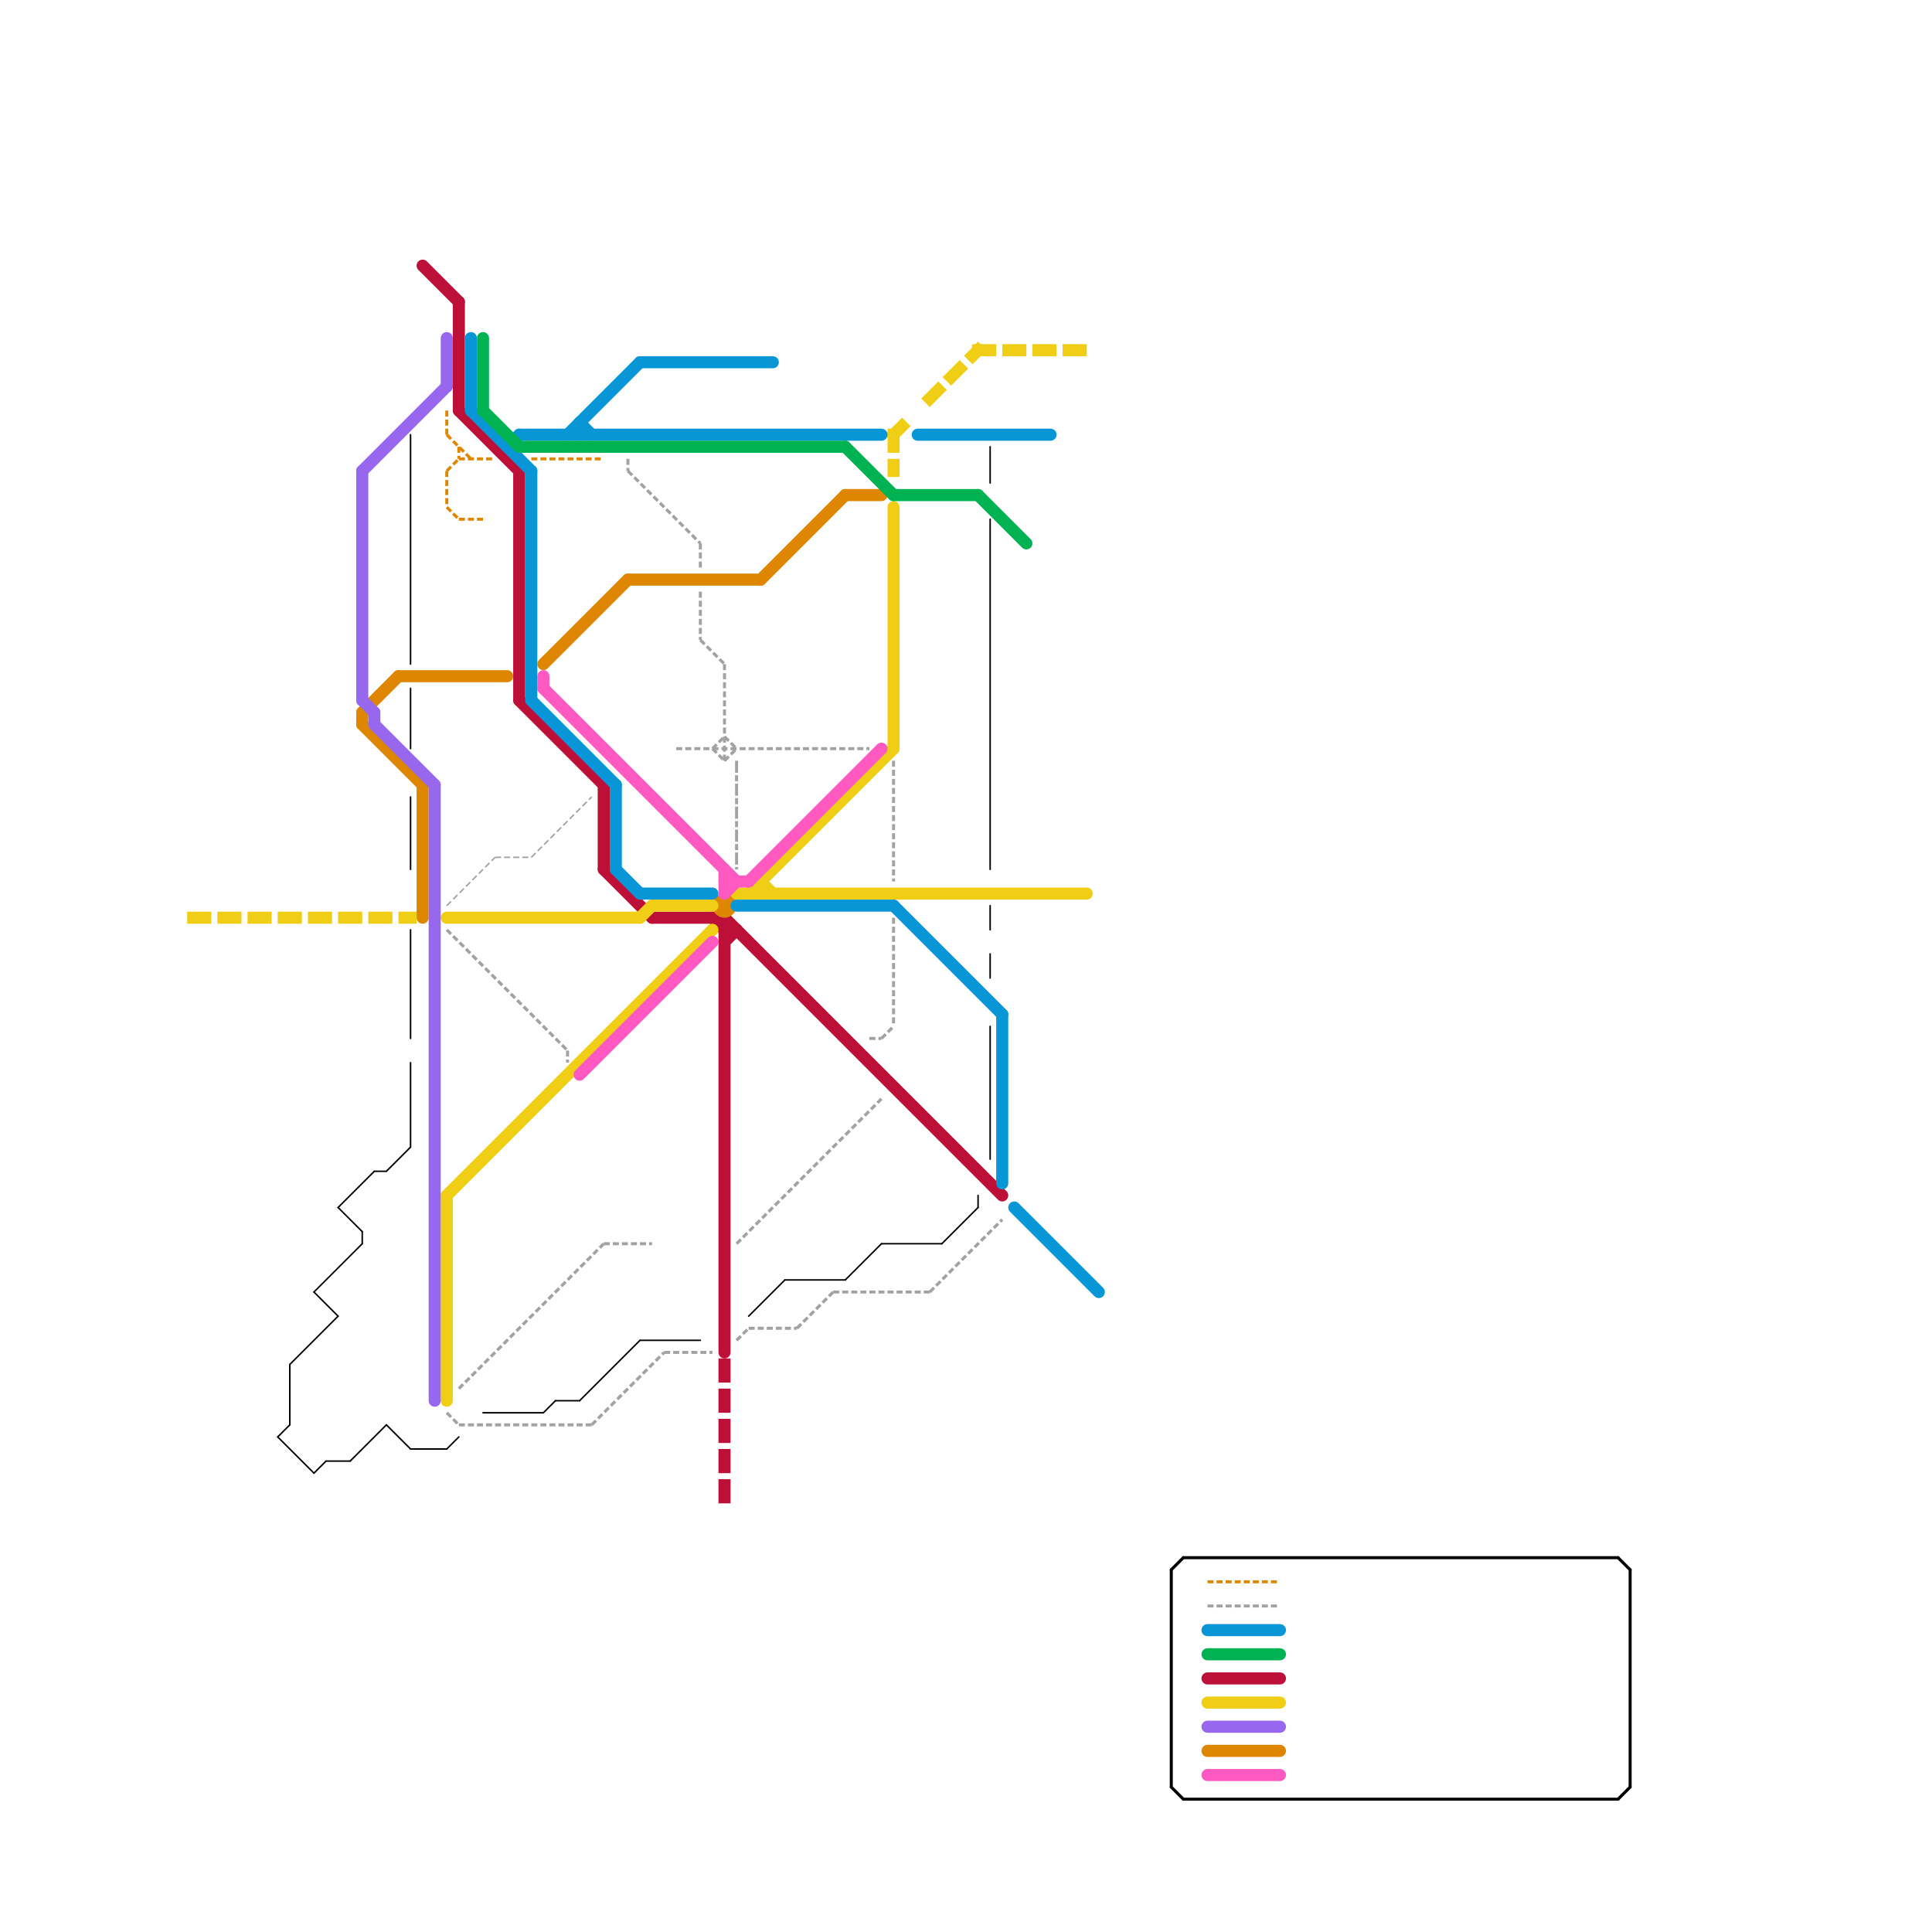 
<svg version="1.1" xmlns="http://www.w3.org/2000/svg" viewBox="0 0 160 160">
<style>text { font: 1px Helvetica; font-weight: 600; white-space: pre; dominant-baseline: central; } line { stroke-width: 1; fill: none; stroke-linecap: round; stroke-linejoin: round; } .c0 { stroke: #bd1038 } .c1 { stroke: #df8600 } .c2 { stroke: #f0ce15 } .c3 { stroke: #0896d7 } .c4 { stroke: #00b251 } .c5 { stroke: #9768ee } .c6 { stroke: #000000 } .c7 { stroke: #a2a2a2 } .c8 { stroke: #fe58c1 } .w4 { stroke-width: .25; }.w1 { stroke-width: 1; }.w5 { stroke-width: .125; }.l7 { stroke-dasharray: 1 .2 .5 .2; stroke-linecap: butt; }.l3 { stroke-dasharray: .5 .25; stroke-linecap: butt; }.l1 { stroke-dasharray: 1 1.5; stroke-linecap: square; }</style><defs><g id="wm-xf"><circle r="1.2" fill="#000"/><circle r="0.9" fill="#fff"/><circle r="0.6" fill="#000"/><circle r="0.3" fill="#fff"/></g><g id="wm"><circle r="0.6" fill="#000"/><circle r="0.3" fill="#fff"/></g></defs><line class="c0 " x1="100" y1="139" x2="106" y2="139"/><line class="c0 " x1="60" y1="76" x2="83" y2="99"/><line class="c0 " x1="54" y1="76" x2="60" y2="76"/><line class="c0 " x1="38" y1="34" x2="43" y2="39"/><line class="c0 " x1="35" y1="22" x2="38" y2="25"/><line class="c0 " x1="43" y1="58" x2="50" y2="65"/><line class="c0 " x1="60" y1="76" x2="60" y2="112"/><line class="c0 " x1="50" y1="65" x2="50" y2="72"/><line class="c0 " x1="43" y1="39" x2="43" y2="58"/><line class="c0 " x1="60" y1="77" x2="61" y2="77"/><line class="c0 " x1="59" y1="76" x2="60" y2="77"/><line class="c0 " x1="38" y1="25" x2="38" y2="34"/><line class="c0 " x1="50" y1="72" x2="54" y2="76"/><line class="c0 " x1="60" y1="78" x2="61" y2="77"/><line class="c0 l1" x1="60" y1="113" x2="60" y2="125"/><line class="c1 " x1="33" y1="56" x2="42" y2="56"/><line class="c1 " x1="30" y1="59" x2="33" y2="56"/><line class="c1 " x1="52" y1="48" x2="63" y2="48"/><line class="c1 " x1="30" y1="60" x2="35" y2="65"/><line class="c1 " x1="63" y1="48" x2="70" y2="41"/><line class="c1 " x1="70" y1="41" x2="73" y2="41"/><line class="c1 " x1="35" y1="65" x2="35" y2="76"/><line class="c1 " x1="100" y1="145" x2="106" y2="145"/><line class="c1 " x1="30" y1="59" x2="30" y2="60"/><line class="c1 " x1="45" y1="55" x2="52" y2="48"/><circle cx="60" cy="75" r="1" fill="#df8600" /><line class="c1 w4 l3" x1="44" y1="38" x2="50" y2="38"/><line class="c1 w4 l3" x1="37" y1="36" x2="39" y2="38"/><line class="c1 w4 l3" x1="37" y1="39" x2="38" y2="38"/><line class="c1 w4 l3" x1="37" y1="34" x2="37" y2="36"/><line class="c1 w4 l3" x1="38" y1="38" x2="41" y2="38"/><line class="c1 w4 l3" x1="38" y1="43" x2="40" y2="43"/><line class="c1 w4 l3" x1="38" y1="37" x2="38" y2="38"/><line class="c1 w4 l3" x1="37" y1="42" x2="38" y2="43"/><line class="c1 w4 l3" x1="100" y1="131" x2="106" y2="131"/><line class="c1 w4 l3" x1="37" y1="39" x2="37" y2="42"/><line class="c2 " x1="54" y1="75" x2="59" y2="75"/><line class="c2 " x1="100" y1="141" x2="106" y2="141"/><line class="c2 " x1="37" y1="76" x2="53" y2="76"/><line class="c2 " x1="74" y1="42" x2="74" y2="62"/><line class="c2 " x1="53" y1="76" x2="54" y2="75"/><line class="c2 " x1="61" y1="74" x2="90" y2="74"/><line class="c2 " x1="63" y1="73" x2="63" y2="74"/><line class="c2 " x1="37" y1="99" x2="37" y2="116"/><line class="c2 " x1="63" y1="73" x2="64" y2="74"/><line class="c2 " x1="37" y1="99" x2="59" y2="77"/><line class="c2 " x1="62" y1="74" x2="74" y2="62"/><line class="c2 l1" x1="74" y1="36" x2="74" y2="39"/><line class="c2 l1" x1="81" y1="29" x2="90" y2="29"/><line class="c2 l1" x1="16" y1="76" x2="34" y2="76"/><line class="c2 l1" x1="77" y1="33" x2="81" y2="29"/><line class="c2 l1" x1="74" y1="36" x2="75" y2="35"/><line class="c3 " x1="48" y1="35" x2="48" y2="36"/><line class="c3 " x1="74" y1="75" x2="83" y2="84"/><line class="c3 " x1="76" y1="36" x2="87" y2="36"/><line class="c3 " x1="42" y1="37" x2="43" y2="36"/><line class="c3 " x1="100" y1="135" x2="106" y2="135"/><line class="c3 " x1="53" y1="30" x2="64" y2="30"/><line class="c3 " x1="51" y1="65" x2="51" y2="72"/><line class="c3 " x1="44" y1="39" x2="44" y2="58"/><line class="c3 " x1="44" y1="58" x2="51" y2="65"/><line class="c3 " x1="48" y1="35" x2="49" y2="36"/><line class="c3 " x1="84" y1="100" x2="91" y2="107"/><line class="c3 " x1="53" y1="74" x2="59" y2="74"/><line class="c3 " x1="47" y1="36" x2="53" y2="30"/><line class="c3 " x1="61" y1="75" x2="74" y2="75"/><line class="c3 " x1="83" y1="84" x2="83" y2="98"/><line class="c3 " x1="51" y1="72" x2="53" y2="74"/><line class="c3 " x1="43" y1="36" x2="73" y2="36"/><line class="c3 " x1="39" y1="28" x2="39" y2="34"/><line class="c3 " x1="39" y1="34" x2="44" y2="39"/><line class="c4 " x1="100" y1="137" x2="106" y2="137"/><line class="c4 " x1="40" y1="34" x2="43" y2="37"/><line class="c4 " x1="74" y1="41" x2="81" y2="41"/><line class="c4 " x1="43" y1="37" x2="70" y2="37"/><line class="c4 " x1="40" y1="28" x2="40" y2="34"/><line class="c4 " x1="81" y1="41" x2="85" y2="45"/><line class="c4 " x1="70" y1="37" x2="74" y2="41"/><line class="c5 " x1="30" y1="39" x2="30" y2="58"/><line class="c5 " x1="30" y1="58" x2="31" y2="59"/><line class="c5 " x1="31" y1="59" x2="31" y2="60"/><line class="c5 " x1="100" y1="143" x2="106" y2="143"/><line class="c5 " x1="31" y1="60" x2="36" y2="65"/><line class="c5 " x1="36" y1="65" x2="36" y2="116"/><line class="c5 " x1="30" y1="39" x2="37" y2="32"/><line class="c5 " x1="37" y1="28" x2="37" y2="32"/><line class="c6 w5" x1="34" y1="77" x2="34" y2="86"/><line class="c6 w5" x1="53" y1="111" x2="58" y2="111"/><line class="c6 w5" x1="24" y1="113" x2="28" y2="109"/><line class="c6 w5" x1="45" y1="117" x2="46" y2="116"/><line class="c6 w5" x1="82" y1="85" x2="82" y2="96"/><line class="c6 w5" x1="73" y1="103" x2="78" y2="103"/><line class="c6 w5" x1="28" y1="100" x2="31" y2="97"/><line class="c6 w5" x1="32" y1="97" x2="34" y2="95"/><line class="c6 w5" x1="78" y1="103" x2="81" y2="100"/><line class="c6 w5" x1="34" y1="120" x2="37" y2="120"/><line class="c6 w5" x1="26" y1="122" x2="27" y2="121"/><line class="c6 w5" x1="48" y1="116" x2="53" y2="111"/><line class="c6 w5" x1="81" y1="99" x2="81" y2="100"/><line class="c6 w5" x1="65" y1="106" x2="70" y2="106"/><line class="c6 w5" x1="62" y1="109" x2="65" y2="106"/><line class="c6 w5" x1="82" y1="37" x2="82" y2="40"/><line class="c6 w5" x1="82" y1="43" x2="82" y2="72"/><line class="c6 w5" x1="70" y1="106" x2="73" y2="103"/><line class="c6 w5" x1="32" y1="118" x2="34" y2="120"/><line class="c6 w5" x1="37" y1="120" x2="38" y2="119"/><line class="c6 w5" x1="34" y1="88" x2="34" y2="95"/><line class="c6 w5" x1="26" y1="107" x2="28" y2="109"/><line class="c6 w5" x1="23" y1="119" x2="26" y2="122"/><line class="c6 w5" x1="82" y1="75" x2="82" y2="77"/><line class="c6 w5" x1="34" y1="57" x2="34" y2="62"/><line class="c6 w5" x1="27" y1="121" x2="29" y2="121"/><line class="c6 w5" x1="34" y1="36" x2="34" y2="55"/><line class="c6 w5" x1="23" y1="119" x2="24" y2="118"/><line class="c6 w5" x1="26" y1="107" x2="30" y2="103"/><line class="c6 w5" x1="34" y1="66" x2="34" y2="72"/><line class="c6 w5" x1="82" y1="79" x2="82" y2="81"/><line class="c6 w5" x1="24" y1="113" x2="24" y2="118"/><line class="c6 w5" x1="40" y1="117" x2="45" y2="117"/><line class="c6 w5" x1="46" y1="116" x2="48" y2="116"/><line class="c6 w5" x1="31" y1="97" x2="32" y2="97"/><line class="c6 w5" x1="28" y1="100" x2="30" y2="102"/><line class="c6 w5" x1="29" y1="121" x2="32" y2="118"/><line class="c6 w5" x1="30" y1="102" x2="30" y2="103"/><line class="c6 w4" x1="134" y1="129" x2="135" y2="130"/><line class="c6 w4" x1="98" y1="149" x2="134" y2="149"/><line class="c6 w4" x1="98" y1="129" x2="134" y2="129"/><line class="c6 w4" x1="97" y1="148" x2="98" y2="149"/><line class="c6 w4" x1="135" y1="130" x2="135" y2="148"/><line class="c6 w4" x1="97" y1="130" x2="97" y2="148"/><line class="c6 w4" x1="134" y1="149" x2="135" y2="148"/><line class="c6 w4" x1="97" y1="130" x2="98" y2="129"/><line class="c7 w4 l3" x1="50" y1="103" x2="54" y2="103"/><line class="c7 w4 l3" x1="69" y1="107" x2="77" y2="107"/><line class="c7 w4 l3" x1="74" y1="63" x2="74" y2="73"/><line class="c7 w4 l3" x1="77" y1="107" x2="83" y2="101"/><line class="c7 w4 l3" x1="37" y1="77" x2="47" y2="87"/><line class="c7 w4 l3" x1="73" y1="86" x2="74" y2="85"/><line class="c7 w4 l3" x1="55" y1="112" x2="59" y2="112"/><line class="c7 w4 l3" x1="60" y1="61" x2="61" y2="62"/><line class="c7 w4 l3" x1="59" y1="62" x2="60" y2="61"/><line class="c7 w4 l3" x1="56" y1="62" x2="72" y2="62"/><line class="c7 w4 l3" x1="38" y1="118" x2="49" y2="118"/><line class="c7 w4 l3" x1="60" y1="55" x2="60" y2="63"/><line class="c7 w4 l3" x1="58" y1="49" x2="58" y2="53"/><line class="c7 w4 l3" x1="66" y1="110" x2="69" y2="107"/><line class="c7 w4 l3" x1="58" y1="53" x2="60" y2="55"/><line class="c7 w4 l3" x1="52" y1="38" x2="52" y2="39"/><line class="c7 w4 l3" x1="62" y1="110" x2="66" y2="110"/><line class="c7 w4 l3" x1="59" y1="62" x2="60" y2="63"/><line class="c7 w4 l3" x1="37" y1="117" x2="38" y2="118"/><line class="c7 w4 l3" x1="100" y1="133" x2="106" y2="133"/><line class="c7 w4 l3" x1="72" y1="86" x2="73" y2="86"/><line class="c7 w4 l3" x1="47" y1="87" x2="47" y2="88"/><line class="c7 w4 l3" x1="58" y1="45" x2="58" y2="47"/><line class="c7 w4 l3" x1="61" y1="103" x2="73" y2="91"/><line class="c7 w4 l3" x1="38" y1="115" x2="50" y2="103"/><line class="c7 w4 l3" x1="74" y1="76" x2="74" y2="85"/><line class="c7 w4 l3" x1="49" y1="118" x2="55" y2="112"/><line class="c7 w4 l3" x1="61" y1="111" x2="62" y2="110"/><line class="c7 w4 l3" x1="52" y1="39" x2="58" y2="45"/><line class="c7 w4 l3" x1="60" y1="63" x2="61" y2="62"/><line class="c7 w5 l3" x1="37" y1="75" x2="41" y2="71"/><line class="c7 w5 l3" x1="41" y1="71" x2="44" y2="71"/><line class="c7 w5 l3" x1="44" y1="71" x2="49" y2="66"/><line class="c7 w4 l7" x1="61" y1="63" x2="61" y2="72"/><line class="c8 " x1="62" y1="73" x2="73" y2="62"/><line class="c8 " x1="45" y1="56" x2="45" y2="57"/><line class="c8 " x1="45" y1="57" x2="61" y2="73"/><line class="c8 " x1="60" y1="73" x2="62" y2="73"/><line class="c8 " x1="60" y1="74" x2="61" y2="73"/><line class="c8 " x1="60" y1="72" x2="60" y2="74"/><line class="c8 " x1="100" y1="147" x2="106" y2="147"/><line class="c8 " x1="48" y1="89" x2="59" y2="78"/>
</svg>
